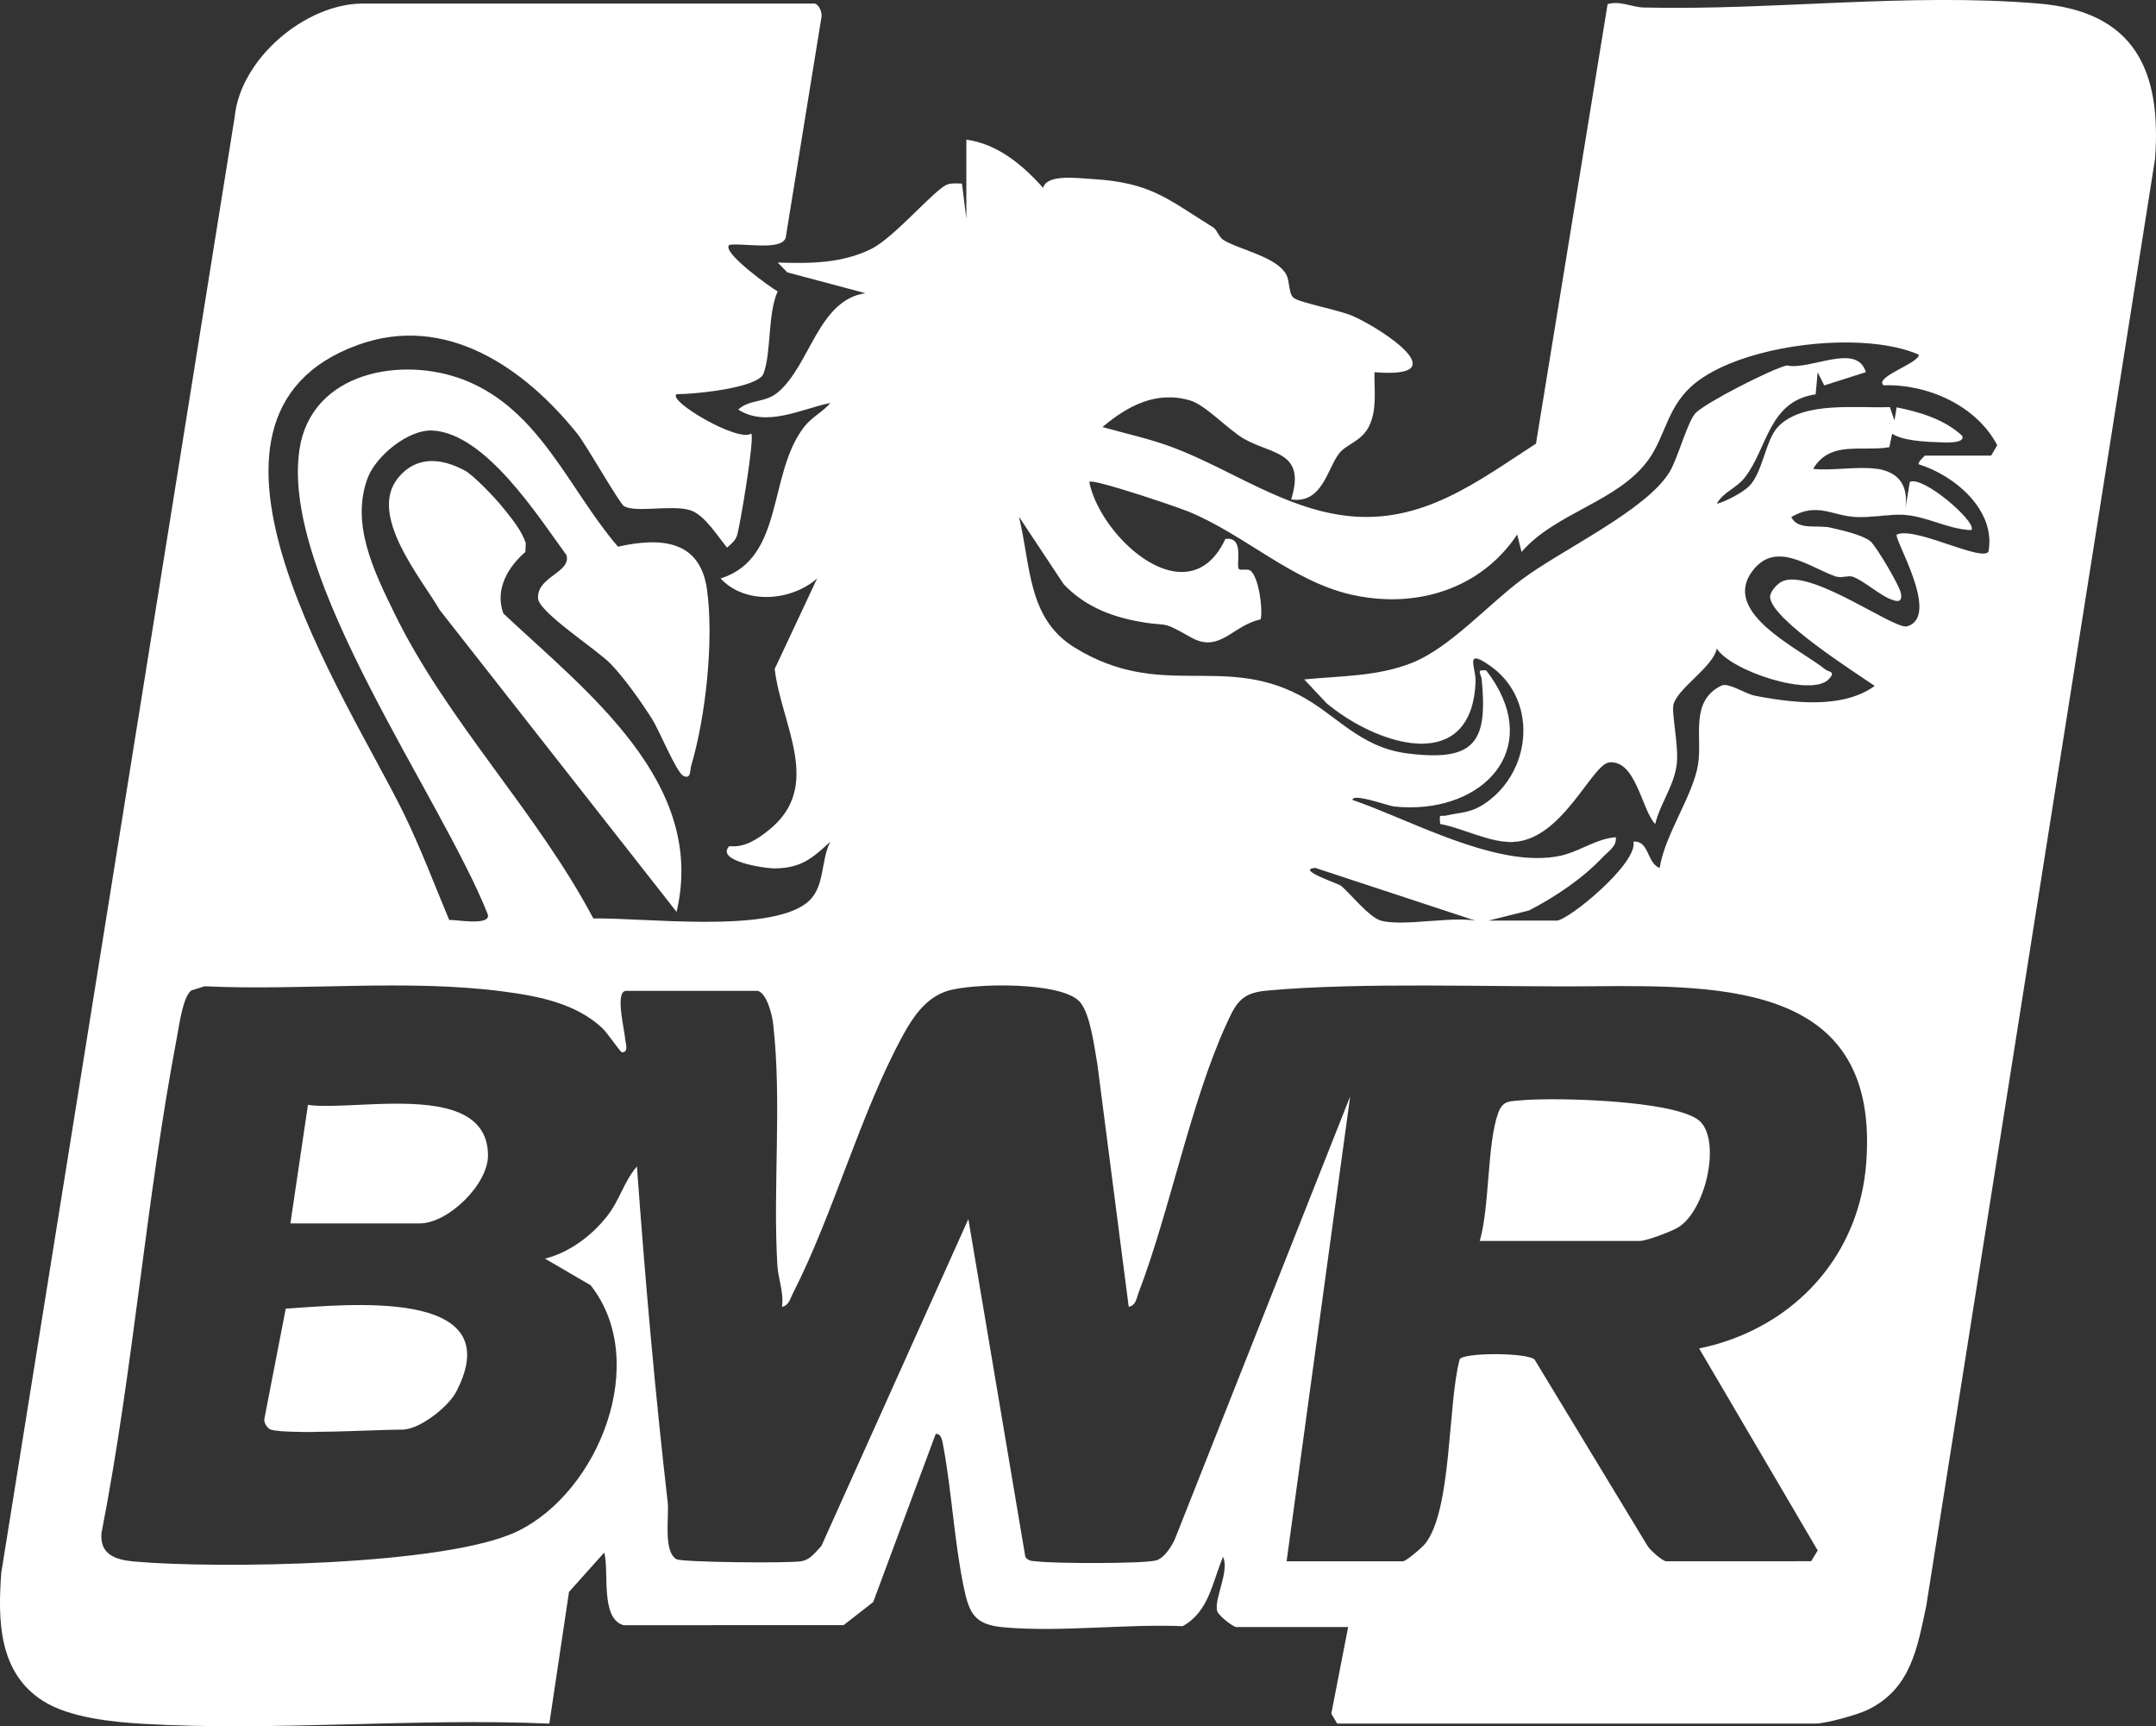 <?xml version="1.0" encoding="UTF-8"?>
<svg id="Layer_1" xmlns="http://www.w3.org/2000/svg" version="1.1" viewBox="0 0 490.37 392.53">
  <rect x="0" y="0" width="490.37" height="392.53" fill="#333333" stroke="none"/>
  <!-- Generator: Adobe Illustrator 30.0.0, SVG Export Plug-In . SVG Version: 2.1.1 Build 123)  -->
  <defs>
    <style>
      .st0 {
        fill: #fff;
      }
    </style>
  </defs>
  <path class="st0" d="M463.82.82c-29.54-2.52-60.71,1.59-89.93.89-2.74-.06-5.41-1.62-8.25-.77l-16.29,99.94c-13.3,8.61-25.85,18.37-42.95,16.43-14.27-1.62-26.41-10.53-39.41-15.48-5.37-2.05-10.78-3.17-16.24-4.72,5.7-4.8,12.24-8.34,20-6.03,3.45,1.03,8.67,6.7,12.23,8.73,6.35,3.61,14.1,2.82,10.69,13.76,7.11,1.06,8.18-7,10.94-10.5,1.64-2.08,5.13-2.74,6.79-6.18,1.85-3.83,1.13-8.15,1.22-12.25,18.85,1.54,2.18-9.55-4.75-12.7-3.14-1.43-12-3.03-13.57-4.16-1.26-.91-.92-3.77-1.72-5.29-2.18-4.12-10.63-5.66-14.3-7.91-1.1-.68-1.45-2.31-2.35-2.87-10.56-6.56-14.16-10.22-27.65-11.01-3.32-.2-10.26-1.14-11.02,2.03-4.63-5.2-10.38-10.01-17.47-10.97v17.96l-1-7.98c-1.09-.01-2.23-.16-3.29.2-2.8.95-11.97,11.98-17.29,14.64-6.71,3.35-14.01,3.36-21.33,3.12l2.19,2.24,17.76,4.73c-10.75,1.59-12.55,16.35-19.89,22.53-2.95,2.49-6.36,1.52-9.03,3.93,6.39,4.16,14.4-.17,20.94-1.49-1.71,2.06-4.17,3.14-5.98,5.48-8.32,10.76-4.37,29.8-18.97,34.43,5.62,6.05,16.08,5.15,21.95-.01l-9.65,20.58c1.46,12.7,11.18,26.71-1.41,36.7-2.57,2.04-5.45,3.98-8.9,3.59-3.28,3.34,7.86,5.1,10.48,5.06,5.89-.09,8.44-2.34,12.47-6.06-2.31,4.59-1.08,10.63-5.46,13.99-8.93,6.85-36.97,3.25-48.43,3.46-12.86-24.31-33.29-44.85-45.28-69.48-4.58-9.4-9.97-20.24-6.04-30.7,1.89-5.01,9.26-11.06,14.73-10.78,12.09.63,24.04,19.53,30.49,28.35,1.07,3.98-6.73,4.84-6.48,9.8.16,3.19,13.37,11.63,16.56,14.95s6.91,8.61,9.41,12.55c1.56,2.46,5.52,12.11,7.08,12.88,1.78.88,1.49-1.26,1.76-2.19,3.37-11.4,5.2-28.63,3.63-40.12s-10.7-11.91-20.26-9.81c-11.05-12.82-17.72-31.12-34.87-37.87-14.17-5.57-34.87-1.95-37.56,15.72-4.42,28.98,32.03,78.65,42.82,105.75.8,2.75-7.41,1.17-8.78,1.28-3.36-8.03-6.47-16.31-10.29-24.14-12.66-25.94-55.95-90.04-10.53-106.59,19.99-7.28,37.9,5.11,50.01,20.23,1.97,2.46,9.54,15.77,10.55,16.39,2.59,1.59,10.9-.35,15.04.93,3.33,1.03,6.28,5.96,8.43,8.52.9-.83,1.82-1.48,2.25-2.72.62-1.78,4.09-22.4,3.24-23.21-2.88,2.07-19.14-7.45-16.97-8.97,3.72.04,18.54-1.35,19.77-4.69,1.81-4.93.9-13.45,3.21-18.68-1.28-.66-12.9-8.94-11-10.56,2.78-.56,11.86,1.45,12.83-1.64l8.09-49.89c.33-1.17-.41-3.04-1.46-3.36h-102.81c-13.02,0-27.84,12.52-29.14,25.76L.29,357.66c-.8,10.82-.63,22.72,9.52,29.15,5.99,3.79,15.73,4.78,22.76,5.19,30.16,1.75,62.04-1.39,92.37-.05l4.48-29.95,8.01-8.95c1.18,4.22-.98,15.01,4.4,16.52l50.05-.02,6.73-5.25,14.2-38.2c1.32-.26,1.56,1.81,1.73,2.73,1.94,10.4,2.51,21.88,4.69,32.24,1.25,5.98,2.57,8.39,8.99,8.97,12.86,1.17,27.7-.79,40.77-.25,6-3.29,6.75-10.07,9.19-15.77,1.51,3.31-2.05,9.43-1.35,12.3.26,1.07,3.69,3.67,4.35,3.67h25.45l-3.83,19.68,1.33,2.27h108.8c2.31,0,9.46-1.96,11.85-3.12,9.84-4.77,11.28-14,13.33-23.59l52.05-329.13c1.51-20.23-4.79-33.44-26.34-35.28ZM424.44,264.75c-1.51,18.83-13.51,33.52-30.45,39.75-2.41.89-4.93,1.61-7.53,2.14l26.97,45.94-1.5,2.44h-.02s-32.94.01-32.94.01c-.81,0-3.78-2.58-4.34-3.64l-25.61-42.25c-1.78-1.49-14.24-1.59-16.68-.34-.16.08-.27.17-.33.26-2.76,10.12-1.73,34.37-7.89,42.01-.63.78-3.46,3.24-4.64,3.83-.17.09-.31.14-.4.14h-26.45l14.46-105.72-39.89,100.73c-.69,1.48-2,3.62-3.55,4.49-.22.13-.45.23-.68.29-2.76.8-23.13.71-26.8.26-1.1-.14-2.22.05-2.96-1.04l-12.96-76.83-33.42,74.32c-.85.88-1.58,1.86-2.53,2.57-.57.43-1.21.76-2.01.91-2.61.5-27.22.26-28.44-.46-3.07-1.81-1.62-9.76-1.99-12.97-2.91-25.37-5.15-50.85-6.99-76.33-3.08,3.55-3.79,7.54-6.93,11.48-3.03,3.8-7.3,7.18-11.98,8.86-.66.24-1.33.44-2,.61l10.38,6.06c13.63,17.29,1.93,46.98-16.7,55.97,0,0,0,0,0,0,0,0,0,0-.01,0-16.2,7.82-68.29,8.53-87.07,6.85-4.28-.38-7.88-1.56-7.48-6.47,7.28-37.23,10.07-75.45,17.15-112.68.5-2.62,1.35-9.24,3.27-10.7h.01s0,0,0-.01l3.04-.95c22.19,1.05,45.84-1.7,67.8,1.17,8.03,1.05,16.56,2.66,22.62,8.32,1.18,1.1,4.11,5.47,4.46,5.5.21.02.37,0,.51-.05.96-.38.3-2.24.28-2.7-.08-1.95-2.2-10.1-.24-11.09.13-.07.28-.11.45-.11h29.95-.02c2.08.61,3.26,5.46,3.49,7.49,2.03,17.85-.1,37.22.96,54.92.19,3.16,1.51,6.19,1.05,9.44.19-.03.36-.08.52-.15,1.1-.5,1.42-1.85,1.93-2.85,9.27-18.11,15.38-41.05,25.07-58.76,2.13-3.9,4.8-7.9,9.03-9.68.3-.13.61-.25.93-.35,5.6-1.84,26.59-2.31,30.44,2.65,2.27,2.92,3.12,10.11,3.8,13.9l7.14,55.23c.21-.03.39-.09.55-.16,1.14-.53,1.28-1.94,1.7-3.04,7.18-18.85,11.77-43.03,19.9-60.93,1.44-3.16,2.43-5.2,4.39-6.4,1.17-.73,2.69-1.16,4.85-1.36,21.57-1.99,51.43-.78,73.87-.99,31.01-.29,65.73-.28,62.46,40.49ZM299.13,197.35l36.43,12c-.73-.12-1.53-.2-2.38-.23-.43-.02-.87-.02-1.32-.02-.9,0-1.85.03-2.82.09-2.43.13-5,.36-7.42.5-.97.05-1.91.09-2.81.1-1.8.01-3.42-.09-4.7-.43-2.72-.71-7.35-6.61-9.22-8.01-.46-.34-6.94-2.54-6.94-3.53,0-.23.34-.39,1.19-.46ZM452.86,103.6h-14.97c-.18,0-1.77,1.6-1.49,1.98,8.16,2.51,17.64,10.48,15.86,19.86-.23.38-.8.5-1.61.43-1.54-.12-3.97-.9-6.61-1.78-4.85-1.62-10.44-3.59-12.63-2.52-.83.76,10.13,18.62,2.33,20.86-.09.03-.2.04-.33.03-3.58-.08-20.25-12.1-27.2-10.54-.48.11-.91.28-1.29.53-.92.6-2.42,2.22-2.32,3.4.45,5.1,19.14,16.92,23.79,20.13-2.26,1.65-4.94,2.65-7.81,3.19-6.32,1.19-13.58.17-19.38-.95-2-.38-5.15-2.47-7-2.45-.26,0-.5.05-.7.15-7.19,3.56-4.31,11.55-5.26,17.77-1.11,7.21-7.56,16.01-8.76,23.69,0,0,0,0,0,0,0,0,0,0,0,0-2.94-1.1-2.35-6.3-5.96-5.99,1.07,4.91-14.84,17.96-17.48,17.96h-15.48.01l9.18-2.3c5.94-3.05,12.21-7.26,16.8-12.14,1.24-1.32,3.22-2.45,2.96-4.52-.15,0-.29.03-.43.04-3.82.41-7.17,2.7-10.84,3.82-.36.11-.73.21-1.1.3-1.78.41-3.66.58-5.59.57-13.55-.06-30.28-9.24-41.94-13.22.01-.31.31-.45.78-.48,2.06-.14,7.58,1.86,8.71,1.98,1.24.13,2.46.19,3.65.19,17.94,0,30.23-14.34,17.3-31.12-.09-.01-.17-.02-.25-.03-2.11-.21-.91.78-.79,2.08,1.17,11.94-.7,17.08-10.52,17.23-1.82.03-3.91-.11-6.31-.41-11.04-1.39-16.17-8.85-24.65-13.27-17.73-9.25-31.66,1.15-51.1-10.81-10.77-6.62-9.94-18.6-12.66-29.71l.02.02s0-.02,0-.02l10.14,15.3c4.51,4.74,10.18,7.16,16.56,8.39,1.69.33,2.89.49,3.8.58,1.56.16,2.28.14,3.23.42,1.03.31,2.33.98,5.28,2.66.75.43,1.45.72,2.11.91,5.19,1.48,8.01-3.69,13.82-4.97.55-2.28-.44-9.72-2.34-11.09-.65-.47-2.29,0-2.57-.3-.81-.86,1.15-6.7-2.34-6.93-.23-.01-.48,0-.76.03-2.63,5.61-6.39,7.69-10.4,7.51-8.82-.38-18.83-11.7-20.57-20.48.33-.32,3.39.46,7.17,1.6,6.04,1.81,13.94,4.54,15.49,5.19,12.75,5.27,23.54,15.84,37.02,18.87,2.71.61,5.43.95,8.12,1.02,11.65.3,22.7-4.5,29.53-14.71h0s0,0,0,0l.99,3.97c7.76-9.01,21.95-11.37,28.88-21,3.7-5.15,4.2-11.46,9.51-16.44,7.1-6.65,22.83-10.38,36.2-10.2,6.08.08,11.67.97,15.75,2.77.23,1.89-10.35,5.14-7.98,6.97,9.97-.32,21.07,4.56,25.83,13.62l-1.38,2.35Z"/>
  <path class="st0" d="M381.81,279.03c6.02-3.86,9.49-18.7,5.13-23.75-3.5-4.05-22.28-5.29-33.65-5.31-3.18,0-5.78.09-7.3.24-.08,0-.16.01-.24.02-1.45.13-2.62.13-3.53.72-.57.38-1.05,1-1.43,2.04-2.61,7.13-1.92,21.24-4.23,29.2h36.43c1.46,0,7.27-2.17,8.82-3.16Z"/>
  <path class="st0" d="M353.29,249.97c11.37.02,30.15,1.25,33.65,5.31,4.36,5.05.89,19.89-5.13,23.75-1.55.99-7.36,3.16-8.82,3.16h-36.43.01s36.43,0,36.43,0c1.46,0,7.28-2.17,8.82-3.16,6.02-3.86,9.49-18.7,5.13-23.75-3.51-4.06-22.29-5.29-33.66-5.31Z"/>
  <path class="st0" d="M342.22,250.95c.91-.59,2.09-.59,3.53-.72-1.45.13-2.62.12-3.53.72Z"/>
  <path class="st0" d="M64.99,297.59l-4.87,25.1c-.15.87.8,2.2,1.45,2.39h-.01c4.07,1.21,23.92.01,29.95.01,2.89,0,7.29-2.84,10.11-5.78.94-.98,1.7-1.97,2.17-2.88,12.48-24-25.91-19.65-38.8-18.84Z"/>
  <path class="st0" d="M60.12,322.69l4.87-25.1s0,0,0,0l-4.87,25.11c-.15.86.8,2.2,1.45,2.39h.01c-.65-.2-1.6-1.53-1.45-2.4Z"/>
  <path class="st0" d="M61.56,325.09h-.01c4.07,1.21,23.92,0,29.95,0,2.9,0,7.3-2.85,10.12-5.79-2.82,2.94-7.22,5.78-10.11,5.78-6.03,0-25.88,1.2-29.95,0Z"/>
  <path class="st0" d="M89.45,250.98c-5.16.04-10.38.46-14.55.5-1.39.01-2.67-.01-3.79-.11-.37-.03-.73-.07-1.07-.12l-3.99,26.95h29.45c3.19,0,7.07-2.21,10.15-5.25,3.07-3.04,5.35-6.9,5.34-10.22-.03-10.27-10.65-11.84-21.54-11.75Z"/>
  <path class="st0" d="M110.99,262.73c0,3.32-2.27,7.19-5.34,10.22,3.08-3.04,5.35-6.91,5.34-10.22Z"/>
  <path class="st0" d="M89.45,250.98c-5.16.04-10.38.46-14.55.5,4.18-.04,9.4-.46,14.55-.5Z"/>
  <path class="st0" d="M119.49,125.51l.1-2c-1.04-3.05-3.16-5.51-5.11-7.97-1.79-2.26-6.77-7.49-8.85-8.6v.02c-5.21-2.79-10.93-3.39-15.07,1.68-6.92,8.48,5.14,22.68,9.47,30.1l53.85,68.62c6.95-29.39-20.54-50.15-39.4-67.86-1.97-5.48,1.01-10.51,5.01-13.99Z"/>
  <path class="st0" d="M446.34,99.14c-4.09-3.79-9.69-5.46-14.96-6.51l-.49,2.98h0s0,.03,0,.03l-1.05-3.07c-7.45.34-19.74-1.48-25.46,4.5-2.79,2.91-3.47,10.39-6.51,13.45-1.45,1.46-5.28,3.5-7.41,4.05,0-.01.02-.02.02-.03,0,0,0,0-.01,0,1.51-2.73,4.47-3.48,6.43-6.03,5.16-6.7,5.37-17.3,16.06-18.86l.46-5h0s0-.03,0-.03l1.5,3,9.45-3c-2.01-6.83-12.7-.33-17.95-1.52-3.54.81-18.3,8.38-20.71,10.77-1.87,1.85-4.07,10.31-5.97,13.45-5.31,8.75-24.38,17.58-33.53,24.4-7.73,5.75-16.44,15.55-24.95,18.97-7.85,3.16-16.29,3-24.6,3.81l5.04,5.37c10,8.37,27.85,14.84,32.7,1.86.69-1.85,1.11-4.1,1.21-6.8.07-1.73-.8-3.98-.48-4.84.24-.7,1.19-.55,3.91,1.38,7.47,5.3,9.11,14.78,5.85,22.49-1.48,3.52-3.98,6.67-7.4,8.91-3.1,2.02-5.21,1.83-8.44,2.56-.95.22-1.39-.09-1.53.26-.07.23-.04.7.05,1.67,5.18.94,11.2,4.26,16.48,4.09,11.3-.36,18-17.74,22-18.1,6.08-.55,7.34,10.85,10.42,14.02.14-.58.31-1.15.51-1.72.98-2.85,2.52-5.47,3.52-8.31.39-1.13.7-2.29.86-3.52.52-4.14-1.25-11.69-.73-13.63,0,0,0-.02,0-.02,0,0,0,0,0,0,.94-3.51,8.03-7.92,9.61-11.9.1-.26.18-.52.23-.78,0,0,0,0,0,0,0-.01,0-.02,0-.03,3.24,5.15,21.55,11.11,25.45,7,.44-.46.66-.79.74-1.04.2-.74-.94-.72-1.52-1.2-5.1-4.16-20.36-11.23-18-19.58.24-.86.67-1.74,1.31-2.63,5.28-7.26,12.62-1.28,19,1.04,1.41.51,2.93-.3,3.97.08,2.57.96,6.16,4.23,8.68,5.15.99.36,1.93.65,2.23-.09.1-.26.12-.63.05-1.16-.23-1.73-5.72-10.95-7-11.97-1.84-1.46-6.47-2.47-8.92-3.05-3.09-.74-7.53.68-9.04-2.43,0,0,.01,0,.02-.01,0,0,0-.01-.01-.02,5.85-3.41,9.22-.32,14.48-.02,3.76.21,7.84-.67,11.02-.48,5.32.31,10.07,3.28,15.42,3.48.05-.04.09-.1.11-.16.74-2.04-11.12-12.25-14.08-10.78l-.99,5.95s0-.06,0-.09l-.02.12c.72-5.09-1.47-8.24-6.5-8.98v.03c-4.37-.64-9.95.47-14.48,0,0-.01.01-.02.02-.03,0,0,0,0-.01,0,3.89-6.56,11.2-3.81,17.32-4.92l.64-3.03s0,0,0,0v-.03c2.35,1.58,7.37,1.84,10.52,1.94.53.02,4.85.38,5.44-.81.07-.17.08-.36,0-.59Z"/>
  <path class="st0" d="M432.94,117.04c-3.18-.19-7.26.69-11.02.48-5.26-.3-8.63-3.39-14.48.02,0,0,0,.01.01.02,5.84-3.38,9.21-.31,14.46,0,3.76.22,7.84-.67,11.02-.48,5.32.31,10.07,3.28,15.42,3.48.06-.05.1-.12.13-.19-.03.06-.06.11-.11.16-5.35-.2-10.1-3.17-15.42-3.48Z"/>
  <path class="st0" d="M434.4,109.58s0,0,0,0l-.97,5.86s0,.06,0,.09l.99-5.95Z"/>
  <path class="st0" d="M390.48,147.45s0,.02,0,.03c3.24,5.15,21.55,11.11,25.45,7,.46-.48.68-.82.75-1.07-.08.25-.3.58-.74,1.04-3.9,4.11-22.21-1.85-25.45-7Z"/>
  <path class="st0" d="M430.11,136.27c-2.52-.92-6.11-4.19-8.68-5.15-1.04-.38-2.56.43-3.97-.08-6.38-2.32-13.72-8.3-19-1.04-.65.89-1.07,1.77-1.31,2.63.24-.85.66-1.72,1.3-2.6,5.28-7.26,12.62-1.27,19,1.04,1.41.51,2.93-.31,3.97.08,2.57.97,6.16,4.23,8.68,5.15,1,.37,1.95.66,2.24-.12-.3.74-1.24.44-2.23.09Z"/>
  <path class="st0" d="M412.43,106.58s0,0,.01,0c3.89-6.52,11.18-3.78,17.3-4.89v-.03c-6.11,1.11-13.42-1.64-17.31,4.92Z"/>
  <path class="st0" d="M440.91,100.54c-3.15-.1-8.17-.36-10.51-1.94v.03c2.33,1.57,7.34,1.83,10.5,1.94.53.02,4.91.38,5.45-.84-.59,1.19-4.91.83-5.44.81Z"/>
  <polygon class="st0" points="431.38 92.63 431.38 92.63 430.89 95.6 430.89 95.61 431.38 92.63"/>
  <path class="st0" d="M413.42,84.62v.04s1.49,2.99,1.49,2.99l9.47-3.01s0-.02,0-.02l-9.45,3-1.5-3Z"/>
  <path class="st0" d="M396.89,108.51c-1.96,2.55-4.92,3.3-6.43,6.03,0,0,0,0,.01,0,1.51-2.7,4.45-3.46,6.41-6,5.16-6.7,5.37-17.32,16.07-18.86v-.03c-10.69,1.55-10.9,12.16-16.06,18.86Z"/>
  <path class="st0" d="M380.49,177.34c-1,2.84-2.54,5.46-3.52,8.31.98-2.85,2.52-5.47,3.52-8.31Z"/>
  <path class="st0" d="M339.04,151.47c-2.72-1.93-3.68-2.08-3.91-1.38.25-.67,1.22-.49,3.9,1.41,7.46,5.3,9.11,14.75,5.86,22.46,3.26-7.72,1.62-17.19-5.85-22.49Z"/>
  <path class="st0" d="M301.7,159.87l-5.04-5.37s-.02,0-.04,0l5.07,5.4c10,8.38,27.87,14.84,32.71,1.83-4.85,12.98-22.7,6.51-32.7-1.86Z"/>
  <path class="st0" d="M366.05,173.35c-4,.36-10.7,17.74-22,18.1-5.28.17-11.3-3.15-16.48-4.09-.09-.97-.12-1.44-.05-1.67-.09.22-.06.69.04,1.7,5.18.94,11.21,4.26,16.48,4.09,11.3-.35,18.01-17.74,22-18.1,6.07-.55,7.34,10.85,10.42,14.02,0-.01,0-.02,0-.03-3.08-3.17-4.34-14.57-10.42-14.02Z"/>
  <path class="st0" d="M380.63,160.16s0,0,0,0c.96-3.52,8.06-7.92,9.61-11.91-1.57,3.99-8.67,8.39-9.61,11.9Z"/>
</svg>
